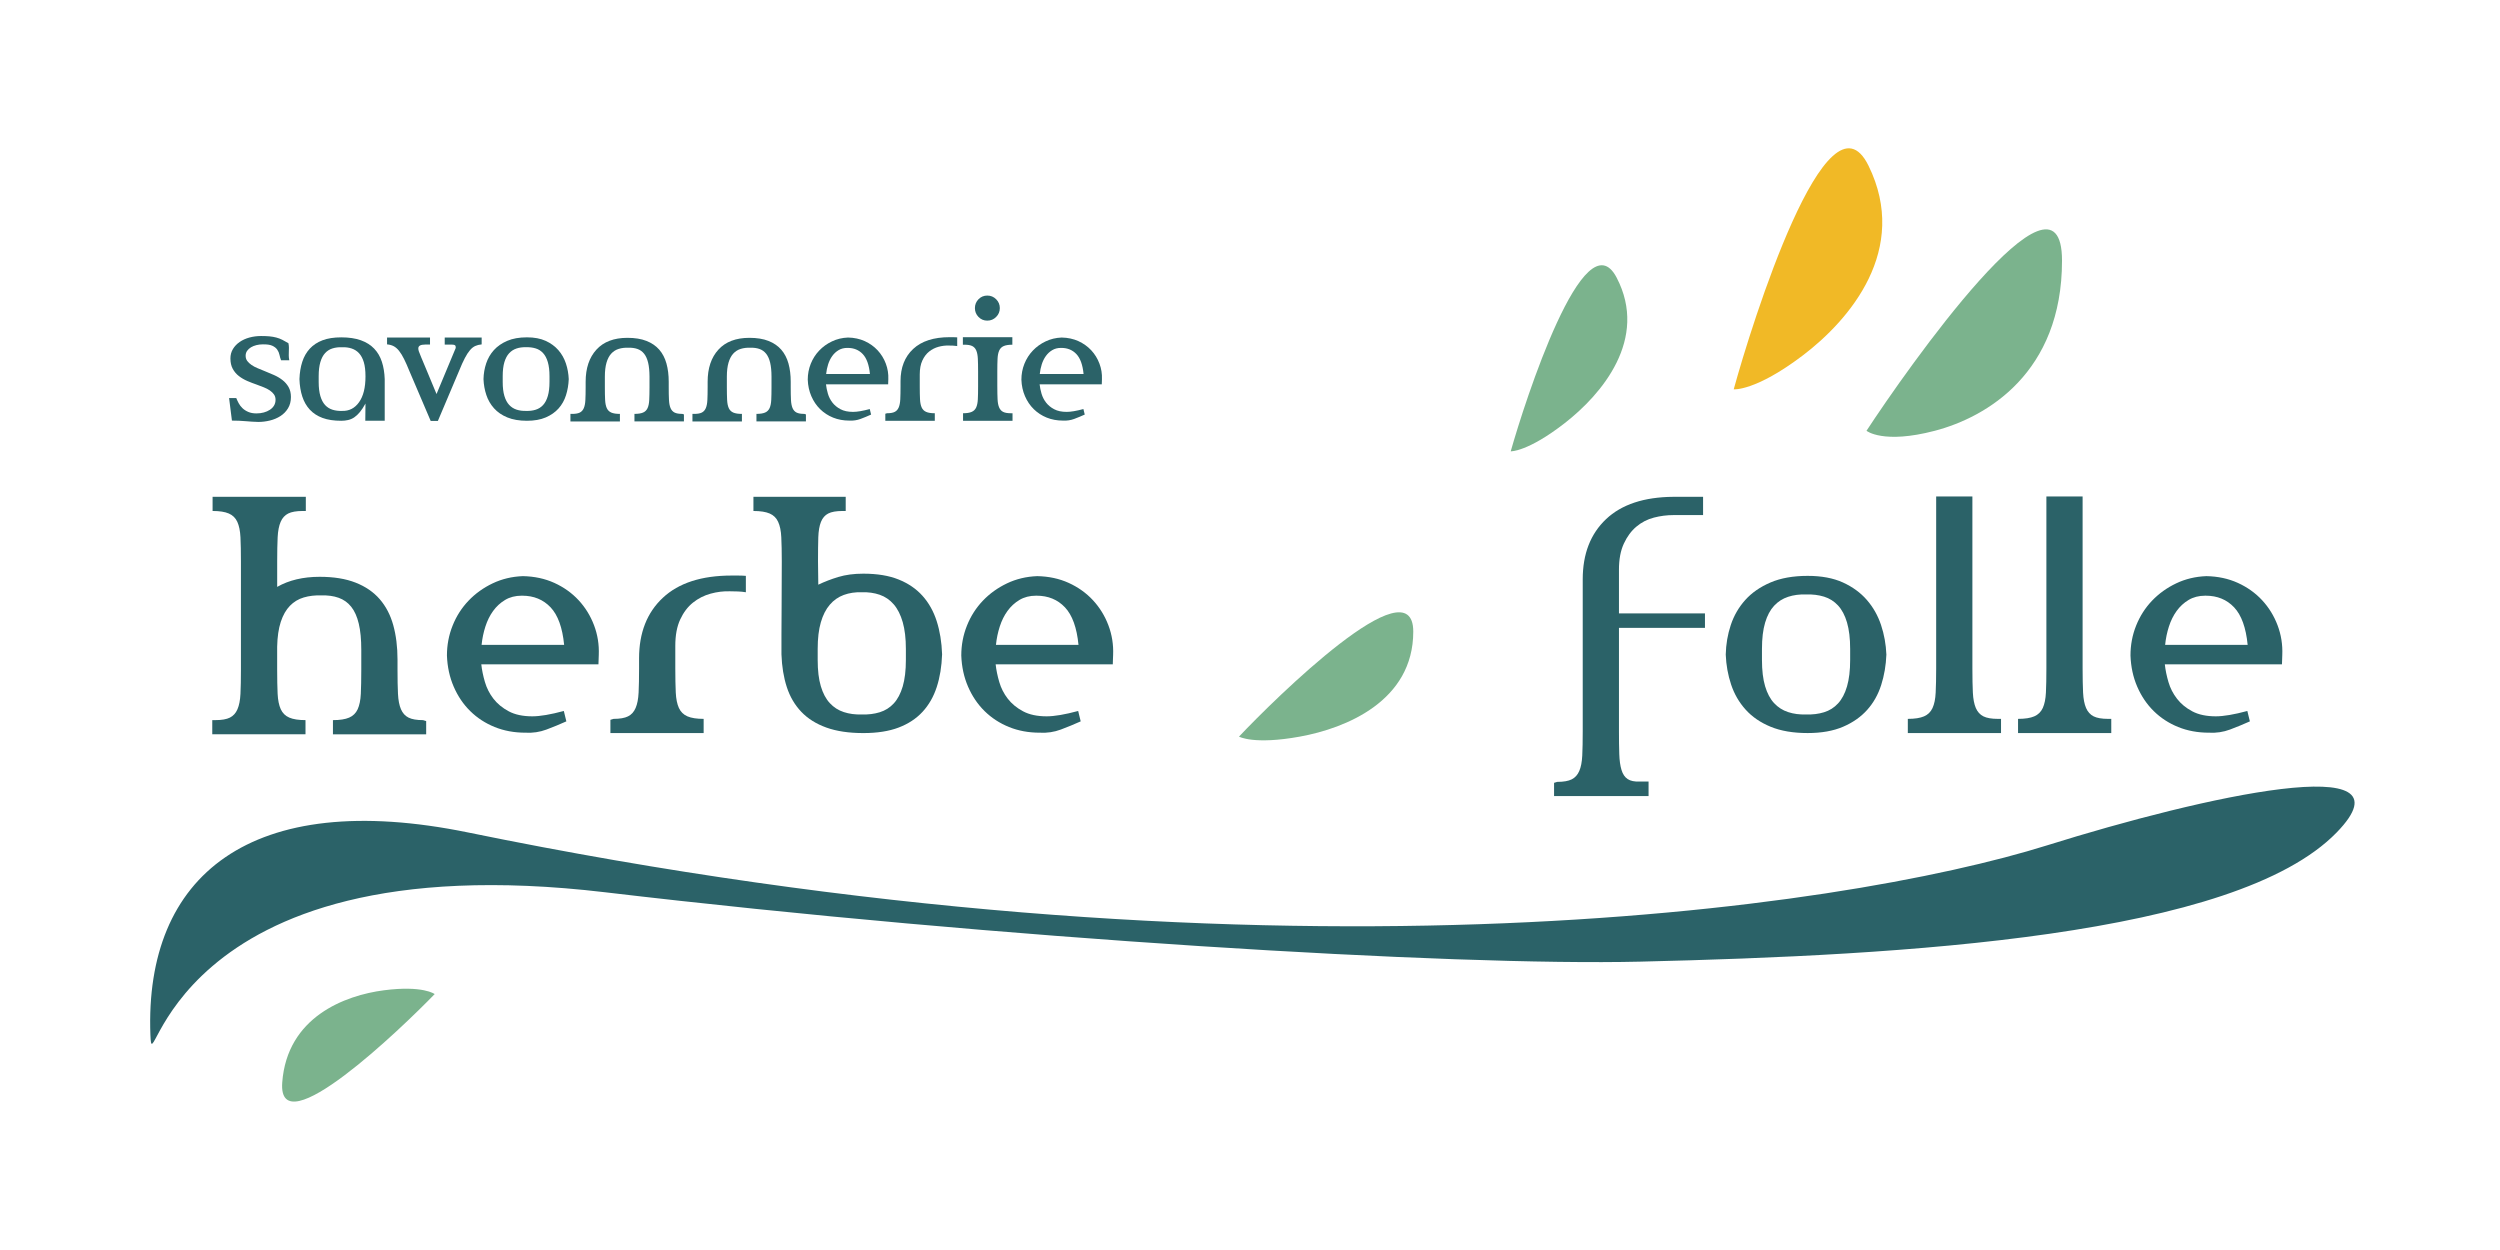 <?xml version="1.0" encoding="utf-8"?>
<!-- Generator: Adobe Illustrator 16.0.0, SVG Export Plug-In . SVG Version: 6.00 Build 0)  -->
<!DOCTYPE svg PUBLIC "-//W3C//DTD SVG 1.1//EN" "http://www.w3.org/Graphics/SVG/1.1/DTD/svg11.dtd">
<svg version="1.1" xmlns="http://www.w3.org/2000/svg" xmlns:xlink="http://www.w3.org/1999/xlink" x="0px" y="0px"
	 width="198.425px" height="99.213px" viewBox="0 0 198.425 99.213" enable-background="new 0 0 198.425 99.213"
	 xml:space="preserve">
<pattern  x="-395.667" y="-884.997" width="72" height="72" patternUnits="userSpaceOnUse" id="Lignes_diagonales_ondulées" viewBox="25.602 -81.816 72 72" overflow="visible">
	<g>
		<polygon fill="none" points="25.602,-9.816 25.602,-81.816 97.602,-81.816 97.602,-9.816 		"/>
		<line fill="#FFFFFF" x1="5.227" y1="-15.816" x2="11.227" y2="-9.816"/>
		<line fill="#FFFFFF" x1="5.227" y1="-9.816" x2="11.227" y2="-15.816"/>
		<path fill="none" stroke="#000000" stroke-width="0.3" d="M26.36-54.384c1.542-0.66,13.668-12.7,13.992-13.933"/>
		<path fill="none" stroke="#000000" stroke-width="0.3" d="M32.102-55.066c-1.5,0.75-12.75,14.25-13,15.5"/>
		<path fill="none" stroke="#000000" stroke-width="0.3" d="M26.352-34.066c1.5-2.5,18.75-21.75,20.75-23.5s3.25-8.75,4.25-10"/>
		<path fill="none" stroke="#000000" stroke-width="0.3" d="M43.602-57.816c-2.25,1-15.75,18-16,19.5s-9,7.75-10,7.75"/>
		<path fill="none" stroke="#000000" stroke-width="0.3" d="M33.602-33.066c0.55-0.481,1.762-1.794,3.25-3.472
			c3.925-4.421,9.774-11.372,10.5-12.278"/>
		<path fill="none" stroke="#000000" stroke-width="0.3" d="M39.602-33.191c-1.646,2.406-12.904,11.293-15.006,12.921"/>
		<path fill="none" stroke="#000000" stroke-width="0.3" d="M82.352-18.066c-2.25,1-17.5,16.5-17.75,18"/>
		<path fill="none" stroke="#000000" stroke-width="0.3" d="M46.352-3.941c0.851-0.745,3.559-3.913,6.466-7.402
			c3.923-4.709,8.209-10.005,8.784-10.723"/>
		<path fill="none" stroke="#000000" stroke-width="0.3" d="M57.227-22.316c-1.334,0.593-6.872,6.574-11.222,11.668
			c-2.995,3.508-5.426,6.595-5.528,7.207"/>
		<path fill="none" stroke="#000000" stroke-width="0.3" d="M68.852-22.316c-1.223,0.544-6.429,6.103-10.969,11.309
			c-3.819,4.377-7.168,8.505-7.281,9.191"/>
		<path fill="none" stroke="#000000" stroke-width="0.3" d="M28.102-8.691c0.396-0.66,1.104-1.502,1.971-2.417
			c2.417-2.553,6.057-5.669,7.529-6.958c2-1.75,9.25-11.25,10.25-12.5"/>
		<path fill="none" stroke="#000000" stroke-width="0.3" d="M31.852-7.441c0.604-1.011,1.945-2.447,3.458-3.917
			c2.234-2.172,4.85-4.414,6.042-5.458c2-1.75,9.25-11.25,10.25-12.5"/>
		<path fill="none" stroke="#000000" stroke-width="0.3" d="M102.602-69.066c-0.818,0.363-3.358,2.647-6.271,5.479
			c-5.092,4.948-11.32,11.567-11.479,12.521c-0.25,1.5-6.5,7.5-7.5,7.5"/>
		<path fill="none" stroke="#000000" stroke-width="0.3" d="M95.666-51.832c-0.997-0.059-10.726,15.033-11.063,16.516
			c-0.339,1.482-6,5.75-6.25,5.75c-1,1.25-8.25,10.75-10.25,12.5c-0.825,0.722-3.222,3.142-5.857,5.913
			c-3.76,3.95-8.011,8.616-8.893,10.087"/>
		<path fill="none" stroke="#000000" stroke-width="0.3" d="M90.852-36.691c1.5-2.5,2.5-2,4.5-3.75
			c0.438-0.385,1.774-1.791,3.6-3.765"/>
		<path fill="none" stroke="#000000" stroke-width="0.3" d="M104.102-55.066c-1.5,0.75-12.75,14.25-13,15.5"/>
		<path fill="none" stroke="#000000" stroke-width="0.3" d="M99.602-38.316c-0.25,1.5-9,7.75-10,7.75"/>
		<path fill="none" stroke="#000000" stroke-width="0.3" d="M102.602-34.566c-0.638,0.318-4.435,3.843-8.611,7.886
			c-5.651,5.472-11.996,11.896-12.139,12.614c-0.729,0.639-3.155,2.94-6.018,5.728"/>
		<path fill="none" stroke="#000000" stroke-width="0.3" d="M99.991-22.954c-1.561,1.25-2.821,2.238-3.395,2.684
			c-2.1,1.628-11.486,14.508-12.558,15.695"/>
		<path fill="none" stroke="#000000" stroke-width="0.3" d="M102.852-77.816c-0.847,0.376-3.598,3.152-6.717,6.552
			c-5.183,5.646-11.377,13.012-11.533,13.948c-0.25,1.5-9,7.75-10,7.75"/>
		<path fill="none" stroke="#000000" stroke-width="0.3" d="M94.172-82.998c-3.287,3.354-5.968,6.317-6.07,6.932
			c-0.25,1.5-0.75,3.25-1.75,3.25"/>
		<path fill="none" stroke="#000000" stroke-width="0.3" d="M82.352-90.066c-2.25,1-17.5,16.5-17.75,18s-9,11.5-13,14"/>
		<path fill="none" stroke="#000000" stroke-width="0.3" d="M37.852-42.066c2.25-3.75,10.5-13.5,12.75-14.25"/>
		<path fill="none" stroke="#000000" stroke-width="0.3" d="M79.602-18.816c0,0,8-7,8.5-9.5"/>
		<path fill="none" stroke="#000000" stroke-width="0.3" d="M89.852-35.566c-1.25,1-7.5,7.5-7.25,8.75
			c-1.564,0.695-9.654,9.608-14.524,15.479c-2.135,2.573-3.65,4.563-3.726,5.021"/>
		<path fill="none" stroke="#000000" stroke-width="0.3" d="M64.852-22.316c1.5-1.5,17.187-12.759,19.187-19.009
			c1.071-1.188,10.458-14.067,12.558-15.695c0.593-0.459,1.915-1.497,3.547-2.806"/>
		<path fill="none" stroke="#000000" stroke-width="0.3" d="M83.852-72.316c-1,1.25-10.5,14.75-15.75,18.5s-10.5,13.5-14,14
			c-3.447,0.492-18.625,16.5-19.875,17.75c-2.25,1-13.625,12.25-13.875,13.75"/>
		<path fill="none" stroke="#000000" stroke-width="0.3" d="M42.102-33.316c1.25-1.75,11.5-11.5,14.5-13.5
			s20.437-25.259,27.437-29.759c1.071-1.188,10.458-14.067,12.558-15.695"/>
		<path fill="none" stroke="#000000" stroke-width="0.3" d="M42.352-37.566c2-2.25,6.25-8.75,9.5-11s7.25-5.5,8.5-6.75"/>
		<path fill="none" stroke="#000000" stroke-width="0.3" d="M51.102-52.066c2.5-2.25,11.5-8,14.25-12s15.25-15.75,17.5-16.5
			c0.317-0.53,1.357-1.771,2.816-3.412"/>
		<path fill="none" stroke="#000000" stroke-width="0.3" d="M53.102-33.316c2-2.5,21-20.875,25.75-25.375
			c1.5-2.5,7.5-7.625,9.5-9.375c1.208-1.058,4.33-4.941,6.836-8.127c1.643-2.09,3.018-3.879,3.414-4.373"/>
		<path fill="none" stroke="#000000" stroke-width="0.3" d="M59.602-25.066c2-2,10.5-6.5,12.75-9.75s4.25-6.75,5-7"/>
		<path fill="none" stroke="#000000" stroke-width="0.3" d="M65.352-33.316c2.25-2.75,10.25-13.75,14.5-15.75"/>
		<path fill="none" stroke="#000000" stroke-width="0.3" d="M63.102-37.566c1.25-1.5,7-9,9.25-10"/>
		<path fill="none" stroke="#000000" stroke-width="0.3" d="M62.602-33.441c-1.196,1.749-7.466,6.917-11.611,10.237
			c-1.561,1.25-2.821,2.238-3.395,2.684c-1.165,0.901-4.564,5.258-7.548,9.166c-2.401,3.144-4.533,6-5.01,6.529"/>
		<path fill="none" stroke="#000000" stroke-width="0.3" d="M30.602-34.566c-0.638,0.318-4.435,3.843-8.609,7.886"/>
		<path fill="none" stroke="#000000" stroke-width="0.3" d="M81.852-86.066c-0.729,0.639-3.155,2.94-6.018,5.728
			c-4.981,4.855-11.281,11.184-12.232,12.772"/>
		<path fill="none" stroke="#000000" stroke-width="0.3" d="M30.852-77.816c-0.847,0.376-3.598,3.152-6.717,6.552"/>
		<path fill="none" stroke="#000000" stroke-width="0.3" d="M82.852-8.566c0.317-0.531,1.357-1.771,2.816-3.412
			c2.668-3.002,6.74-7.347,10.372-11.146c3.739-3.909,7.012-7.242,7.812-7.941"/>
		<path fill="none" stroke="#000000" stroke-width="0.3" d="M38.352-76.066c-1,1.25-5.75,5.25-7.75,7
			c-0.818,0.363-3.358,2.647-6.271,5.479"/>
		<path fill="none" stroke="#000000" stroke-width="0.3" d="M23.189-76.193c1.642-2.09,3.017-3.879,3.413-4.373"/>
		<path fill="none" stroke="#000000" stroke-width="0.3" d="M24.042-23.125c3.737-3.909,7.01-7.242,7.81-7.941"/>
		<path fill="none" stroke="#000000" stroke-width="0.3" d="M28.102-80.691c0.396-0.659,1.104-1.502,1.971-2.417"/>
		<path fill="none" stroke="#000000" stroke-width="0.3" d="M31.852-79.441c0.604-1.01,1.945-2.447,3.458-3.917"/>
		<path fill="none" stroke="#000000" stroke-width="0.3" d="M40.048-83.354c-2.401,3.145-4.533,6.001-5.01,6.529"/>
		<path fill="none" stroke="#000000" stroke-width="0.3" d="M57.883-83.008c-3.819,4.378-7.168,8.506-7.281,9.191
			c-0.25,1.5-10.25,11.25-11.25,11.25"/>
		<path fill="none" stroke="#000000" stroke-width="0.3" d="M46.005-82.648c-2.995,3.509-5.426,6.596-5.528,7.207
			c-0.25,1.5-0.75,3.25-1.75,3.25"/>
		<path fill="none" stroke="#000000" stroke-width="0.3" d="M52.818-83.344c-2.907,3.49-5.615,6.658-6.466,7.402
			c-2,1.75-3,1.25-4.5,3.75"/>
		<path fill="none" stroke="#000000" stroke-width="0.3" d="M53.352-73.066c0.882-1.47,5.133-6.136,8.893-10.087"/>
		<path fill="none" stroke="#000000" stroke-width="0.3" d="M68.078-83.337c-2.135,2.574-3.65,4.563-3.726,5.021
			c-0.25,1.5-9.75,12.5-10.75,12.5"/>
		<path fill="none" stroke="#000000" stroke-width="0.3" d="M23.352-40.441c0.44-0.385,1.774-1.791,3.6-3.765
			c6.474-7.001,19.12-21.135,19.9-22.11"/>
		<path fill="none" stroke="#000000" stroke-width="0.3" d="M39.602-69.941c-1.183,1.728-7.313,6.792-11.459,10.115
			c-1.632,1.309-2.953,2.347-3.547,2.806"/>
		<path fill="none" stroke="#000000" stroke-width="0.3" d="M106.227-22.066c-1.329,0.591-7.318,6.234-12.055,11.068
			c-3.287,3.354-5.968,6.316-6.07,6.932"/>
		<path fill="none" stroke="#000000" stroke-width="0.3" d="M7.477-69.691c-0.846,0.376-3.908,9.573-7.375,12.375"/>
	</g>
</pattern>
<g id="LOGOS_de_base">
	<path fill="#2B6268" d="M24.025,40.557c-0.5,0-0.883,0.066-1.15,0.2c-0.266,0.133-0.467,0.354-0.6,0.662s-0.213,0.717-0.238,1.225
		C22.013,43.152,22,43.79,22,44.557v2.024c0.934-0.533,2.059-0.8,3.375-0.8c1.117,0,2.066,0.154,2.85,0.463s1.422,0.746,1.914,1.313
		c0.49,0.566,0.85,1.254,1.074,2.063s0.338,1.721,0.338,2.737v0.8c0,0.767,0.012,1.404,0.037,1.913
		c0.025,0.508,0.104,0.916,0.238,1.225c0.133,0.309,0.332,0.529,0.6,0.662c0.266,0.134,0.65,0.2,1.15,0.2l0.25,0.075v1.05h-7.4
		v-1.125c0.549,0,0.979-0.066,1.287-0.2c0.309-0.133,0.533-0.354,0.676-0.662c0.141-0.309,0.225-0.717,0.25-1.225
		c0.023-0.509,0.037-1.146,0.037-1.913v-1.575c0-0.833-0.066-1.528-0.201-2.087c-0.133-0.559-0.332-1.004-0.6-1.338
		c-0.266-0.333-0.6-0.57-1-0.712s-0.857-0.204-1.375-0.188c-0.5-0.017-0.963,0.037-1.387,0.162c-0.426,0.125-0.793,0.346-1.1,0.662
		c-0.309,0.317-0.551,0.742-0.727,1.275c-0.174,0.533-0.27,1.191-0.287,1.975v1.825c0,0.767,0.014,1.404,0.037,1.913
		c0.025,0.508,0.109,0.916,0.25,1.225c0.143,0.309,0.367,0.529,0.676,0.662c0.309,0.134,0.738,0.2,1.287,0.2v1.125h-7.4v-1.125h0.25
		c0.5,0,0.885-0.066,1.15-0.2c0.268-0.133,0.467-0.354,0.6-0.662c0.135-0.309,0.213-0.717,0.238-1.225
		c0.025-0.509,0.037-1.146,0.037-1.913v-8.6c0-0.767-0.012-1.404-0.037-1.913c-0.025-0.508-0.109-0.916-0.25-1.225
		c-0.143-0.309-0.367-0.529-0.676-0.662c-0.309-0.134-0.736-0.2-1.287-0.2v-1.125h7.4v1.125H24.025z"/>
	<path fill="#2B6268" d="M38.201,52.731c0.049,0.45,0.145,0.917,0.287,1.4c0.141,0.483,0.365,0.925,0.674,1.324
		c0.309,0.4,0.713,0.734,1.213,1c0.5,0.268,1.125,0.4,1.875,0.4c0.617,0,1.451-0.142,2.5-0.425l0.201,0.825
		c-0.518,0.233-1.043,0.449-1.576,0.649s-1.092,0.283-1.674,0.25c-0.885,0-1.697-0.149-2.438-0.45
		c-0.742-0.3-1.389-0.721-1.938-1.262c-0.551-0.542-0.988-1.188-1.313-1.938c-0.326-0.75-0.506-1.575-0.539-2.476
		c0-0.833,0.15-1.625,0.451-2.375c0.299-0.75,0.721-1.408,1.262-1.975s1.18-1.025,1.912-1.375c0.734-0.351,1.533-0.542,2.4-0.575
		c0.916,0.017,1.75,0.196,2.5,0.537c0.75,0.342,1.393,0.801,1.926,1.375c0.533,0.575,0.941,1.238,1.225,1.988
		s0.408,1.533,0.375,2.35c0,0.084-0.004,0.204-0.012,0.362c-0.01,0.159-0.014,0.288-0.014,0.388H38.201z M40.087,47.619
		c-0.375,0.225-0.691,0.517-0.949,0.875c-0.26,0.358-0.463,0.771-0.613,1.237s-0.25,0.95-0.301,1.45h6.551
		c-0.133-1.366-0.492-2.358-1.074-2.976c-0.584-0.616-1.334-0.925-2.25-0.925H41.4C40.9,47.281,40.462,47.394,40.087,47.619z"/>
	<path fill="#2B6268" d="M58.625,45.682c0.199,0,0.391,0.009,0.574,0.024v1.301c-0.199-0.033-0.408-0.055-0.625-0.063
		c-0.217-0.009-0.424-0.013-0.625-0.013c-0.516-0.017-1.033,0.046-1.549,0.188c-0.518,0.142-0.984,0.379-1.4,0.712
		c-0.416,0.334-0.754,0.779-1.012,1.338c-0.26,0.559-0.389,1.254-0.389,2.088v1.8c0,0.767,0.014,1.404,0.037,1.912
		c0.025,0.509,0.109,0.917,0.25,1.226c0.143,0.309,0.367,0.529,0.676,0.662c0.309,0.134,0.738,0.2,1.287,0.2v1.125h-7.4v-1.05
		l0.25-0.075c0.5,0,0.885-0.066,1.15-0.2c0.268-0.133,0.467-0.354,0.6-0.662c0.135-0.309,0.213-0.717,0.238-1.226
		c0.025-0.508,0.037-1.146,0.037-1.912v-0.8c0-2.033,0.629-3.638,1.889-4.813c1.258-1.176,3.078-1.763,5.461-1.763
		C58.257,45.682,58.441,45.682,58.625,45.682z"/>
	<path fill="#2B6268" d="M59.8,39.432h7.324v1.125h-0.25c-0.5,0-0.879,0.066-1.137,0.2c-0.26,0.133-0.451,0.354-0.576,0.662
		s-0.195,0.717-0.213,1.225c-0.016,0.509-0.023,1.146-0.023,1.913l0.023,1.85c0.484-0.233,1.014-0.438,1.588-0.612
		c0.576-0.175,1.238-0.263,1.988-0.263c1.1,0,2.033,0.154,2.799,0.463c0.768,0.309,1.4,0.741,1.9,1.3s0.875,1.229,1.125,2.013
		s0.393,1.658,0.426,2.625c-0.033,0.967-0.176,1.833-0.426,2.6s-0.625,1.421-1.125,1.963s-1.133,0.958-1.9,1.25
		c-0.766,0.292-1.699,0.438-2.799,0.438c-1.15,0-2.129-0.146-2.938-0.438s-1.471-0.708-1.988-1.25
		c-0.516-0.542-0.9-1.196-1.15-1.963s-0.391-1.633-0.424-2.6c0-0.033,0-0.158,0-0.375c0-0.233,0-0.625,0-1.175
		c0-0.551,0.004-1.292,0.012-2.226c0.008-0.933,0.014-2.133,0.014-3.6c0-0.767-0.014-1.404-0.039-1.913
		c-0.023-0.508-0.107-0.916-0.25-1.225c-0.141-0.309-0.365-0.529-0.674-0.662c-0.309-0.134-0.738-0.2-1.287-0.2V39.432z
		 M64.9,52.382c0,0.833,0.082,1.529,0.25,2.087c0.166,0.559,0.404,1.005,0.713,1.338c0.307,0.333,0.678,0.571,1.111,0.712
		c0.434,0.143,0.908,0.205,1.426,0.188c0.516,0.018,0.99-0.041,1.424-0.175c0.434-0.133,0.805-0.366,1.113-0.7
		c0.309-0.333,0.545-0.783,0.713-1.35c0.166-0.566,0.25-1.267,0.25-2.1v-0.875c0-0.834-0.084-1.542-0.25-2.125
		c-0.168-0.584-0.404-1.055-0.713-1.413s-0.68-0.612-1.113-0.763c-0.434-0.149-0.908-0.216-1.424-0.199
		c-0.518-0.017-0.992,0.054-1.426,0.212c-0.434,0.159-0.805,0.417-1.111,0.775c-0.309,0.358-0.547,0.825-0.713,1.399
		c-0.168,0.575-0.25,1.279-0.25,2.113V52.382z"/>
	<path fill="#2B6268" d="M79.025,52.731c0.049,0.45,0.145,0.917,0.287,1.4c0.141,0.483,0.365,0.925,0.674,1.324
		c0.309,0.4,0.713,0.734,1.213,1c0.5,0.268,1.125,0.4,1.875,0.4c0.617,0,1.451-0.142,2.5-0.425l0.201,0.825
		c-0.518,0.233-1.043,0.449-1.576,0.649s-1.092,0.283-1.674,0.25c-0.885,0-1.697-0.149-2.438-0.45
		c-0.742-0.3-1.389-0.721-1.938-1.262c-0.551-0.542-0.988-1.188-1.313-1.938c-0.326-0.75-0.506-1.575-0.539-2.476
		c0-0.833,0.15-1.625,0.451-2.375c0.299-0.75,0.721-1.408,1.262-1.975s1.18-1.025,1.912-1.375c0.734-0.351,1.533-0.542,2.4-0.575
		c0.916,0.017,1.75,0.196,2.5,0.537c0.75,0.342,1.393,0.801,1.926,1.375c0.533,0.575,0.941,1.238,1.225,1.988
		s0.408,1.533,0.375,2.35c0,0.084-0.004,0.204-0.014,0.362c-0.008,0.159-0.012,0.288-0.012,0.388H79.025z M80.912,47.619
		c-0.375,0.225-0.691,0.517-0.949,0.875c-0.26,0.358-0.463,0.771-0.613,1.237s-0.25,0.95-0.301,1.45h6.551
		c-0.133-1.366-0.492-2.358-1.074-2.976c-0.584-0.616-1.334-0.925-2.25-0.925h-0.051C81.724,47.281,81.287,47.394,80.912,47.619z"/>
	<path fill="#2B6268" d="M132.824,40.882c-0.518,0-1.035,0.066-1.551,0.199c-0.518,0.134-0.979,0.371-1.387,0.713
		c-0.41,0.342-0.742,0.792-1,1.35c-0.26,0.559-0.389,1.246-0.389,2.063v3.476h6.826v1.149h-6.826v8.226
		c0,0.683,0.008,1.278,0.025,1.787c0.016,0.509,0.074,0.929,0.176,1.263c0.1,0.333,0.262,0.575,0.486,0.725
		c0.225,0.15,0.547,0.217,0.963,0.2h0.699v1.15h-7.5v-1.05l0.25-0.075c0.5,0,0.885-0.067,1.15-0.2
		c0.268-0.134,0.467-0.354,0.6-0.662c0.135-0.309,0.213-0.717,0.238-1.226s0.037-1.146,0.037-1.912V45.981
		c0-2.017,0.617-3.608,1.85-4.775c1.234-1.166,3.018-1.758,5.352-1.774h2.35v1.45H132.824z"/>
	<path fill="#2B6268" d="M146.273,46.231c0.766,0.35,1.4,0.813,1.9,1.388s0.875,1.237,1.125,1.987s0.391,1.533,0.424,2.35
		c-0.033,0.851-0.17,1.654-0.412,2.413s-0.613,1.417-1.113,1.975c-0.5,0.559-1.137,1.005-1.912,1.338s-1.713,0.5-2.813,0.5
		c-1.15,0-2.129-0.167-2.938-0.5s-1.471-0.788-1.986-1.362c-0.518-0.575-0.9-1.238-1.15-1.988s-0.393-1.541-0.426-2.375
		c0.018-0.816,0.15-1.6,0.4-2.35s0.633-1.412,1.15-1.987c0.516-0.575,1.184-1.038,2-1.388s1.799-0.525,2.949-0.525
		C144.572,45.706,145.505,45.882,146.273,46.231z M140.097,54.469c0.166,0.559,0.404,1.005,0.713,1.338s0.68,0.571,1.113,0.712
		c0.432,0.143,0.908,0.205,1.424,0.188c0.518,0.018,0.992-0.041,1.426-0.175c0.434-0.133,0.803-0.366,1.111-0.7
		c0.309-0.333,0.547-0.783,0.713-1.35s0.25-1.267,0.25-2.1v-0.875c0-0.834-0.084-1.533-0.25-2.101
		c-0.166-0.566-0.404-1.017-0.713-1.35s-0.678-0.566-1.111-0.7c-0.434-0.133-0.908-0.191-1.426-0.175
		c-0.516-0.017-0.992,0.046-1.424,0.188c-0.434,0.142-0.805,0.379-1.113,0.712c-0.309,0.334-0.547,0.779-0.713,1.338
		s-0.25,1.254-0.25,2.088v0.875C139.847,53.215,139.931,53.911,140.097,54.469z"/>
	<path fill="#2B6268" d="M158.822,58.182h-7.398v-1.125c0.549,0,0.979-0.066,1.287-0.2c0.309-0.133,0.533-0.354,0.674-0.662
		c0.143-0.309,0.227-0.717,0.25-1.226c0.025-0.508,0.039-1.146,0.039-1.912v-13.65h2.875v13.65c0,0.767,0.012,1.404,0.037,1.912
		c0.025,0.509,0.104,0.917,0.236,1.226c0.135,0.309,0.334,0.529,0.602,0.662c0.266,0.134,0.648,0.2,1.148,0.2h0.25V58.182z"/>
	<path fill="#2B6268" d="M167.572,58.182h-7.4v-1.125c0.551,0,0.979-0.066,1.287-0.2c0.309-0.133,0.533-0.354,0.676-0.662
		c0.141-0.309,0.225-0.717,0.25-1.226c0.025-0.508,0.037-1.146,0.037-1.912v-13.65h2.875v13.65c0,0.767,0.014,1.404,0.037,1.912
		c0.025,0.509,0.105,0.917,0.238,1.226s0.334,0.529,0.6,0.662c0.268,0.134,0.65,0.2,1.15,0.2h0.25V58.182z"/>
	<path fill="#2B6268" d="M171.822,52.731c0.049,0.45,0.145,0.917,0.287,1.4c0.141,0.483,0.367,0.925,0.676,1.324
		c0.307,0.4,0.711,0.734,1.211,1c0.5,0.268,1.125,0.4,1.875,0.4c0.617,0,1.451-0.142,2.5-0.425l0.201,0.825
		c-0.518,0.233-1.043,0.449-1.576,0.649s-1.092,0.283-1.674,0.25c-0.885,0-1.697-0.149-2.438-0.45
		c-0.742-0.3-1.389-0.721-1.938-1.262c-0.551-0.542-0.988-1.188-1.313-1.938c-0.326-0.75-0.504-1.575-0.537-2.476
		c0-0.833,0.148-1.625,0.449-2.375s0.721-1.408,1.262-1.975c0.543-0.566,1.18-1.025,1.914-1.375
		c0.732-0.351,1.533-0.542,2.398-0.575c0.918,0.017,1.75,0.196,2.5,0.537c0.75,0.342,1.393,0.801,1.926,1.375
		c0.533,0.575,0.941,1.238,1.225,1.988s0.408,1.533,0.375,2.35c0,0.084-0.004,0.204-0.012,0.362
		c-0.01,0.159-0.014,0.288-0.014,0.388H171.822z M173.708,47.619c-0.375,0.225-0.691,0.517-0.949,0.875
		c-0.26,0.358-0.463,0.771-0.613,1.237s-0.25,0.95-0.299,1.45h6.549c-0.133-1.366-0.492-2.358-1.074-2.976
		c-0.584-0.616-1.334-0.925-2.25-0.925h-0.051C174.521,47.281,174.083,47.394,173.708,47.619z"/>
	<g>
		<path fill="#2B6268" d="M48.033,70.82c31.322,3.707,67.258,5.86,82.16,5.505c20.973-0.497,47.229-1.986,55.266-10.25
			c6.477-6.663-10.537-2.876-22.971,1.017C146.142,72.208,100.3,79.018,37.16,66.075c-17.289-3.547-25.695,3.427-25.223,16.061
			C12.115,86.832,12.861,66.66,48.033,70.82z"/>
		<path fill="#7BB38D" d="M98.339,58.465c2.832-3,13.832-13.833,13.832-8.333s-5.332,7.667-9,8.333
			C99.505,59.132,98.339,58.465,98.339,58.465z"/>
		<path fill="#7BB38D" d="M119.906,35.822c1.123-3.97,5.859-18.664,8.406-13.788c2.545,4.875-1.18,9.265-4.123,11.552
			C121.248,35.874,119.906,35.822,119.906,35.822z"/>
		<path fill="#7BB38D" d="M34.501,78.9c-2.57,2.657-12.49,12.206-12.1,7.009c0.389-5.196,4.98-6.91,8.078-7.311
			C33.578,78.197,34.501,78.9,34.501,78.9z"/>
		<path fill="#F1B926" d="M137.605,30.902c1.426-5.199,7.439-24.398,10.701-17.746c3.262,6.651-1.484,12.228-5.234,15.067
			C139.32,31.063,137.605,30.902,137.605,30.902z"/>
		<path fill="#7BB38D" d="M148.144,34.191c3.178-4.861,15.518-22.413,15.518-13.502s-5.982,12.423-10.096,13.502
			C149.453,35.271,148.144,34.191,148.144,34.191z"/>
	</g>
</g>
<g id="SAVONNERIE">
	<g>
		<g>
			<path fill="#2B6268" d="M20.935,32.739c0.182-0.049,0.343-0.12,0.484-0.213c0.142-0.092,0.252-0.204,0.332-0.338
				c0.08-0.133,0.119-0.288,0.119-0.464c0-0.159-0.042-0.3-0.125-0.418c-0.084-0.119-0.195-0.226-0.332-0.318
				c-0.137-0.093-0.294-0.175-0.471-0.245c-0.177-0.071-0.363-0.142-0.558-0.213c-0.256-0.088-0.508-0.186-0.756-0.291
				c-0.248-0.107-0.471-0.238-0.67-0.393c-0.199-0.153-0.36-0.344-0.484-0.569c-0.124-0.227-0.186-0.503-0.186-0.83
				c0-0.274,0.066-0.521,0.199-0.743c0.133-0.221,0.312-0.408,0.538-0.564c0.225-0.154,0.483-0.271,0.776-0.351
				c0.292-0.079,0.597-0.119,0.916-0.119c0.248,0,0.469,0.009,0.663,0.025c0.195,0.019,0.376,0.05,0.544,0.094
				c0.168,0.044,0.327,0.104,0.477,0.179c0.151,0.075,0.314,0.167,0.491,0.272c0.027,0.132,0.04,0.252,0.04,0.358
				c0,0.097-0.002,0.196-0.007,0.298s-0.006,0.206-0.006,0.312c0,0.107,0.013,0.234,0.04,0.386h-0.65
				c-0.053-0.134-0.095-0.274-0.126-0.425s-0.091-0.291-0.179-0.418c-0.089-0.128-0.221-0.232-0.398-0.312
				c-0.177-0.08-0.429-0.114-0.757-0.107c-0.167,0-0.333,0.021-0.497,0.06c-0.164,0.041-0.308,0.099-0.432,0.173
				c-0.124,0.076-0.226,0.169-0.305,0.279c-0.079,0.11-0.119,0.241-0.119,0.392c0,0.159,0.042,0.296,0.126,0.411
				s0.197,0.221,0.339,0.318c0.141,0.098,0.302,0.184,0.483,0.258c0.182,0.076,0.369,0.153,0.564,0.232
				c0.248,0.098,0.495,0.201,0.743,0.313c0.248,0.11,0.471,0.242,0.67,0.398c0.199,0.154,0.36,0.34,0.484,0.557
				c0.123,0.217,0.186,0.48,0.186,0.789c0,0.346-0.078,0.644-0.232,0.896c-0.155,0.253-0.356,0.458-0.604,0.617
				c-0.248,0.159-0.527,0.277-0.836,0.352c-0.309,0.075-0.615,0.112-0.915,0.112c-0.336-0.009-0.672-0.028-1.008-0.06
				c-0.336-0.03-0.699-0.046-1.088-0.046l-0.226-1.79h0.57c0.053,0.132,0.117,0.269,0.192,0.41c0.075,0.141,0.175,0.271,0.299,0.392
				c0.124,0.119,0.276,0.219,0.458,0.297c0.181,0.081,0.4,0.12,0.656,0.12C20.562,32.812,20.754,32.788,20.935,32.739z"/>
			<path fill="#2B6268" d="M30.534,33.396h-1.54v-0.041l0.014-1.326c-0.15,0.274-0.299,0.5-0.444,0.677
				c-0.146,0.176-0.294,0.316-0.445,0.418c-0.15,0.102-0.312,0.172-0.484,0.212c-0.172,0.04-0.356,0.061-0.55,0.061
				c-0.584,0-1.079-0.075-1.486-0.226c-0.407-0.151-0.743-0.37-1.009-0.657c-0.265-0.287-0.464-0.635-0.597-1.041
				c-0.133-0.407-0.208-0.867-0.226-1.38c0.018-0.513,0.093-0.974,0.226-1.38c0.132-0.406,0.332-0.754,0.597-1.041
				c0.266-0.288,0.602-0.509,1.009-0.664c0.407-0.154,0.902-0.232,1.486-0.232c0.61,0,1.129,0.078,1.559,0.232
				c0.429,0.155,0.78,0.376,1.055,0.664c0.274,0.287,0.478,0.635,0.61,1.041c0.133,0.406,0.208,0.867,0.226,1.38
				c0,0.018,0,0.054,0,0.106s0,0.185,0,0.397c0,0.203,0,0.521,0,0.955c0,0.425,0,1.025,0,1.804V33.396z M29.008,29.854
				c0-0.442-0.044-0.811-0.132-1.108c-0.089-0.296-0.215-0.531-0.379-0.709c-0.163-0.177-0.36-0.303-0.59-0.378
				c-0.229-0.076-0.481-0.108-0.755-0.099c-0.274-0.01-0.527,0.021-0.757,0.092c-0.23,0.07-0.426,0.194-0.59,0.372
				c-0.163,0.176-0.29,0.415-0.378,0.716c-0.088,0.3-0.133,0.672-0.133,1.114v0.465c0,0.441,0.045,0.813,0.133,1.114
				c0.088,0.301,0.215,0.539,0.378,0.717c0.164,0.176,0.36,0.299,0.59,0.371c0.229,0.071,0.482,0.102,0.757,0.093
				c0.557,0.017,1.006-0.212,1.346-0.69c0.341-0.478,0.511-1.158,0.511-2.043V29.854z"/>
			<path fill="#2B6268" d="M34.183,33.408l-1.699-3.979c-0.15-0.372-0.29-0.687-0.417-0.941c-0.128-0.258-0.259-0.47-0.392-0.638
				S31.4,27.56,31.25,27.479c-0.15-0.079-0.327-0.129-0.53-0.146v-0.543h3.41v0.558h-0.398c-0.354,0-0.531,0.102-0.531,0.305
				c0,0.07,0.014,0.146,0.04,0.226c0.026,0.079,0.088,0.236,0.186,0.471c0.097,0.234,0.241,0.577,0.431,1.028
				c0.189,0.451,0.453,1.084,0.789,1.897l1.526-3.661c0-0.063-0.005-0.111-0.014-0.146s-0.038-0.064-0.086-0.086
				c-0.049-0.022-0.135-0.033-0.259-0.033c-0.115,0-0.287,0-0.517,0v-0.558h2.932v0.543c-0.194,0.018-0.365,0.06-0.511,0.127
				c-0.146,0.066-0.285,0.177-0.417,0.332c-0.133,0.154-0.268,0.362-0.405,0.623s-0.29,0.6-0.458,1.016l-1.685,3.979H34.183z"/>
			<path fill="#2B6268" d="M43.31,27.054c0.406,0.187,0.743,0.433,1.008,0.737s0.464,0.656,0.597,1.055
				c0.133,0.397,0.208,0.814,0.226,1.247c-0.018,0.451-0.091,0.878-0.219,1.279c-0.128,0.403-0.325,0.752-0.59,1.049
				c-0.265,0.296-0.604,0.533-1.015,0.71c-0.411,0.176-0.908,0.266-1.492,0.266c-0.61,0-1.13-0.09-1.559-0.266
				c-0.429-0.177-0.781-0.418-1.055-0.724s-0.478-0.656-0.61-1.055c-0.133-0.397-0.208-0.817-0.226-1.26
				c0.009-0.433,0.08-0.85,0.212-1.247c0.133-0.398,0.336-0.75,0.611-1.055c0.274-0.305,0.628-0.551,1.061-0.737
				c0.433-0.186,0.955-0.278,1.565-0.278C42.408,26.775,42.902,26.868,43.31,27.054z M40.033,31.425
				c0.088,0.298,0.214,0.534,0.378,0.71c0.164,0.178,0.36,0.303,0.59,0.379c0.229,0.074,0.481,0.108,0.756,0.1
				c0.274,0.009,0.526-0.021,0.756-0.093c0.23-0.072,0.427-0.195,0.59-0.371c0.164-0.178,0.29-0.416,0.378-0.717
				c0.088-0.302,0.133-0.673,0.133-1.114v-0.465c0-0.442-0.044-0.814-0.133-1.114c-0.088-0.301-0.214-0.54-0.378-0.716
				c-0.163-0.178-0.36-0.302-0.59-0.372s-0.482-0.102-0.756-0.092c-0.274-0.01-0.526,0.022-0.756,0.099
				c-0.23,0.075-0.427,0.201-0.59,0.378c-0.164,0.178-0.29,0.413-0.378,0.709c-0.089,0.298-0.133,0.666-0.133,1.108v0.465
				C39.9,30.76,39.944,31.129,40.033,31.425z"/>
			<path fill="#2B6268" d="M51.442,28.785c-0.071-0.296-0.177-0.531-0.318-0.709c-0.142-0.178-0.318-0.304-0.53-0.379
				c-0.212-0.074-0.457-0.107-0.73-0.099c-0.274-0.009-0.527,0.022-0.756,0.093c-0.23,0.07-0.427,0.194-0.59,0.372
				c-0.164,0.176-0.29,0.415-0.378,0.715c-0.088,0.302-0.132,0.673-0.132,1.115v0.835c0,0.408,0.006,0.746,0.02,1.016
				s0.058,0.486,0.133,0.65c0.075,0.163,0.195,0.281,0.358,0.352c0.163,0.071,0.392,0.105,0.683,0.105v0.598h-3.927v-0.598h0.132
				c0.265,0,0.468-0.034,0.611-0.105c0.141-0.07,0.247-0.188,0.318-0.352c0.071-0.164,0.113-0.381,0.125-0.65
				c0.014-0.27,0.021-0.607,0.021-1.016v-0.424c0-1.078,0.286-1.931,0.856-2.554c0.57-0.624,1.391-0.936,2.46-0.936
				c0.593,0,1.097,0.081,1.513,0.246c0.416,0.163,0.754,0.396,1.015,0.695c0.261,0.301,0.451,0.666,0.57,1.096
				c0.12,0.429,0.18,0.913,0.18,1.452v0.424c0,0.408,0.006,0.746,0.02,1.016s0.055,0.486,0.126,0.65
				c0.071,0.163,0.177,0.281,0.319,0.352c0.141,0.071,0.345,0.105,0.61,0.105l0.132,0.04v0.558h-3.927v-0.598
				c0.292,0,0.519-0.034,0.683-0.105c0.164-0.07,0.283-0.188,0.358-0.352c0.075-0.164,0.119-0.381,0.132-0.65
				s0.021-0.607,0.021-1.016v-0.835C51.549,29.451,51.513,29.082,51.442,28.785z"/>
			<path fill="#2B6268" d="M61.127,28.785c-0.071-0.296-0.177-0.531-0.318-0.709c-0.142-0.178-0.318-0.304-0.531-0.379
				c-0.212-0.074-0.456-0.107-0.729-0.099c-0.274-0.009-0.527,0.022-0.757,0.093s-0.427,0.194-0.59,0.372
				c-0.163,0.176-0.289,0.415-0.378,0.715c-0.088,0.302-0.133,0.673-0.133,1.115v0.835c0,0.408,0.007,0.746,0.02,1.016
				c0.014,0.27,0.057,0.486,0.133,0.65c0.075,0.163,0.195,0.281,0.358,0.352c0.164,0.071,0.392,0.105,0.684,0.105v0.598h-3.927
				v-0.598h0.133c0.265,0,0.468-0.034,0.61-0.105c0.141-0.07,0.247-0.188,0.318-0.352c0.07-0.164,0.112-0.381,0.125-0.65
				s0.02-0.607,0.02-1.016v-0.424c0-1.078,0.285-1.931,0.856-2.554c0.57-0.624,1.391-0.936,2.461-0.936
				c0.592,0,1.097,0.081,1.512,0.246c0.416,0.163,0.754,0.396,1.015,0.695c0.261,0.301,0.451,0.666,0.571,1.096
				c0.12,0.429,0.179,0.913,0.179,1.452v0.424c0,0.408,0.007,0.746,0.02,1.016c0.014,0.27,0.056,0.486,0.126,0.65
				c0.071,0.163,0.177,0.281,0.318,0.352c0.142,0.071,0.346,0.105,0.61,0.105l0.133,0.04v0.558h-3.927v-0.598
				c0.292,0,0.52-0.034,0.684-0.105c0.163-0.07,0.283-0.188,0.358-0.352c0.075-0.164,0.119-0.381,0.133-0.65
				c0.013-0.27,0.02-0.607,0.02-1.016v-0.835C61.233,29.451,61.198,29.082,61.127,28.785z"/>
			<path fill="#2B6268" d="M65.558,30.504c0.026,0.239,0.077,0.486,0.152,0.742c0.075,0.257,0.194,0.491,0.358,0.704
				c0.163,0.212,0.378,0.39,0.643,0.53c0.266,0.142,0.597,0.211,0.995,0.211c0.327,0,0.77-0.074,1.327-0.225l0.106,0.438
				c-0.274,0.125-0.552,0.24-0.836,0.346c-0.283,0.105-0.579,0.149-0.889,0.133c-0.469,0-0.9-0.08-1.293-0.238
				c-0.394-0.16-0.736-0.384-1.028-0.671c-0.292-0.287-0.524-0.63-0.697-1.028c-0.172-0.397-0.268-0.836-0.285-1.313
				c0-0.441,0.08-0.861,0.238-1.26c0.16-0.398,0.383-0.747,0.67-1.048c0.287-0.302,0.625-0.545,1.015-0.729
				c0.389-0.188,0.814-0.287,1.274-0.306c0.486,0.01,0.929,0.104,1.327,0.285c0.398,0.182,0.738,0.425,1.021,0.729
				c0.283,0.306,0.5,0.656,0.65,1.055s0.217,0.813,0.199,1.247c0,0.044-0.002,0.108-0.007,0.192s-0.006,0.153-0.006,0.206H65.558z
				 M66.56,27.791c-0.199,0.118-0.368,0.274-0.504,0.465c-0.137,0.19-0.245,0.408-0.325,0.656c-0.08,0.247-0.133,0.504-0.16,0.77
				h3.476c-0.071-0.726-0.261-1.252-0.57-1.579c-0.31-0.328-0.708-0.49-1.194-0.49h-0.026C66.99,27.612,66.758,27.672,66.56,27.791z
				"/>
			<path fill="#2B6268" d="M75.668,26.763c0.106,0,0.208,0.005,0.305,0.013v0.69c-0.105-0.018-0.216-0.028-0.331-0.033
				c-0.115-0.005-0.226-0.007-0.332-0.007c-0.274-0.009-0.548,0.024-0.823,0.1c-0.274,0.075-0.521,0.201-0.743,0.378
				s-0.4,0.414-0.537,0.71c-0.138,0.296-0.206,0.666-0.206,1.108v0.954c0,0.407,0.007,0.746,0.02,1.015
				c0.013,0.271,0.058,0.487,0.133,0.651c0.074,0.163,0.194,0.28,0.357,0.35c0.164,0.073,0.392,0.107,0.684,0.107v0.598h-3.927
				v-0.558l0.133-0.04c0.266,0,0.469-0.034,0.61-0.107c0.142-0.069,0.248-0.187,0.318-0.35c0.071-0.164,0.113-0.381,0.126-0.651
				c0.013-0.269,0.02-0.607,0.02-1.015v-0.424c0-1.079,0.333-1.932,1.002-2.555c0.667-0.623,1.634-0.935,2.898-0.935
				C75.473,26.763,75.57,26.763,75.668,26.763z"/>
			<path fill="#2B6268" d="M79.157,30.676c0,0.407,0.007,0.746,0.02,1.015c0.013,0.271,0.055,0.487,0.126,0.651
				c0.07,0.163,0.176,0.28,0.317,0.35c0.142,0.073,0.346,0.107,0.611,0.107h0.133v0.598h-3.927v-0.598
				c0.291,0,0.519-0.034,0.683-0.107c0.163-0.069,0.283-0.187,0.358-0.35c0.075-0.164,0.12-0.381,0.133-0.651
				c0.014-0.269,0.02-0.607,0.02-1.015v-1.193c0-0.407-0.006-0.746-0.02-1.015c-0.013-0.271-0.055-0.486-0.126-0.651
				c-0.071-0.163-0.177-0.279-0.319-0.351c-0.141-0.07-0.344-0.106-0.61-0.106h-0.133v-0.597h3.927v0.597
				c-0.292,0-0.52,0.036-0.683,0.106c-0.164,0.071-0.284,0.188-0.358,0.351c-0.075,0.165-0.12,0.381-0.133,0.651
				c-0.013,0.269-0.02,0.607-0.02,1.015V30.676z M77.664,23.75c0.19-0.193,0.423-0.291,0.697-0.291s0.509,0.098,0.703,0.291
				c0.194,0.195,0.292,0.431,0.292,0.704c0,0.274-0.098,0.509-0.292,0.702c-0.194,0.196-0.429,0.293-0.703,0.293
				s-0.506-0.097-0.697-0.293c-0.19-0.193-0.285-0.428-0.285-0.702C77.379,24.181,77.474,23.945,77.664,23.75z"/>
			<path fill="#2B6268" d="M82.514,30.504c0.026,0.239,0.077,0.486,0.152,0.742c0.075,0.257,0.195,0.491,0.358,0.704
				c0.164,0.212,0.378,0.39,0.644,0.53c0.265,0.142,0.597,0.211,0.995,0.211c0.327,0,0.77-0.074,1.327-0.225l0.106,0.438
				c-0.274,0.125-0.553,0.24-0.836,0.346c-0.283,0.105-0.58,0.149-0.889,0.133c-0.469,0-0.9-0.08-1.293-0.238
				c-0.394-0.16-0.736-0.384-1.029-0.671c-0.292-0.287-0.523-0.63-0.696-1.028c-0.172-0.397-0.268-0.836-0.285-1.313
				c0-0.441,0.08-0.861,0.239-1.26c0.16-0.398,0.383-0.747,0.67-1.048c0.287-0.302,0.625-0.545,1.015-0.729
				c0.389-0.188,0.813-0.287,1.273-0.306c0.486,0.01,0.929,0.104,1.327,0.285c0.397,0.182,0.738,0.425,1.021,0.729
				c0.283,0.306,0.499,0.656,0.649,1.055c0.151,0.398,0.217,0.813,0.199,1.247c0,0.044-0.002,0.108-0.006,0.192
				s-0.007,0.153-0.007,0.206H82.514z M83.516,27.791c-0.199,0.118-0.368,0.274-0.505,0.465c-0.137,0.19-0.245,0.408-0.325,0.656
				c-0.08,0.247-0.132,0.504-0.159,0.77h3.476c-0.07-0.726-0.261-1.252-0.57-1.579c-0.31-0.328-0.708-0.49-1.194-0.49h-0.026
				C83.946,27.612,83.714,27.672,83.516,27.791z"/>
		</g>
	</g>
</g>
<g id="reperes" display="none">
	<line display="inline" fill="none" stroke="#EA1E26" stroke-miterlimit="10" x1="41.502" y1="46.278" x2="41.502" y2="57.616"/>
	<line display="inline" fill="none" stroke="#EA1E26" stroke-miterlimit="10" x1="187.5" y1="51.307" x2="198.837" y2="51.307"/>
	<line display="inline" fill="none" stroke="#EA1E26" stroke-miterlimit="10" x1="47.171" y1="51.947" x2="35.833" y2="51.947"/>
	<line display="inline" fill="none" stroke="#EA1E26" stroke-miterlimit="10" x1="8" y1="87.667" x2="8" y2="99.005"/>
	<line display="inline" fill="none" stroke="#EA1E26" stroke-miterlimit="10" x1="0" y1="51.307" x2="11.338" y2="51.307"/>
	<g display="inline">
		<pattern  id="SVGID_1_" xlink:href="#Lignes_diagonales_ondulÃ©es" patternTransform="matrix(1 0 0 1 -0.13 0.686)">
		</pattern>
		<rect x="-0.13" y="0.687" fill="url(#SVGID_1_)" width="11.338" height="99.005"/>
		<pattern  id="SVGID_2_" xlink:href="#Lignes_diagonales_ondulÃ©es" patternTransform="matrix(1 0 0 1 -0.13 0.686)">
		</pattern>
		<rect x="-0.13" y="0.687" fill="url(#SVGID_2_)" width="11.338" height="99.005"/>
	</g>
	<g display="inline">
		<pattern  id="SVGID_3_" xlink:href="#Lignes_diagonales_ondulÃ©es" patternTransform="matrix(1 0 0 1 43.499 0.686)">
		</pattern>
		<rect x="187.5" y="0.687" fill="url(#SVGID_3_)" width="11.338" height="99.005"/>
		<pattern  id="SVGID_4_" xlink:href="#Lignes_diagonales_ondulÃ©es" patternTransform="matrix(1 0 0 1 43.499 0.686)">
		</pattern>
		<rect x="187.5" y="0.687" fill="url(#SVGID_4_)" width="11.338" height="99.005"/>
	</g>
	<g display="inline">
		
			<pattern  id="SVGID_5_" xlink:href="#Lignes_diagonales_ondulÃ©es" patternTransform="matrix(0 1.059 -1.884 0 -20438.56 693.953)">
		</pattern>
		<rect x="11.919" fill="url(#SVGID_5_)" width="186.506" height="12.003"/>
		
			<pattern  id="SVGID_6_" xlink:href="#Lignes_diagonales_ondulÃ©es" patternTransform="matrix(0 1.059 -1.884 0 -20438.56 693.953)">
		</pattern>
		<rect x="11.919" fill="url(#SVGID_6_)" width="186.506" height="12.003"/>
	</g>
	<g display="inline">
		
			<pattern  id="SVGID_7_" xlink:href="#Lignes_diagonales_ondulÃ©es" patternTransform="matrix(0 1.059 -1.884 0 -20438.56 705.069)">
		</pattern>
		<rect x="11.919" y="87.334" fill="url(#SVGID_7_)" width="186.506" height="12.003"/>
		
			<pattern  id="SVGID_8_" xlink:href="#Lignes_diagonales_ondulÃ©es" patternTransform="matrix(0 1.059 -1.884 0 -20438.56 705.069)">
		</pattern>
		<rect x="11.919" y="87.334" fill="url(#SVGID_8_)" width="186.506" height="12.003"/>
	</g>
</g>
</svg>
